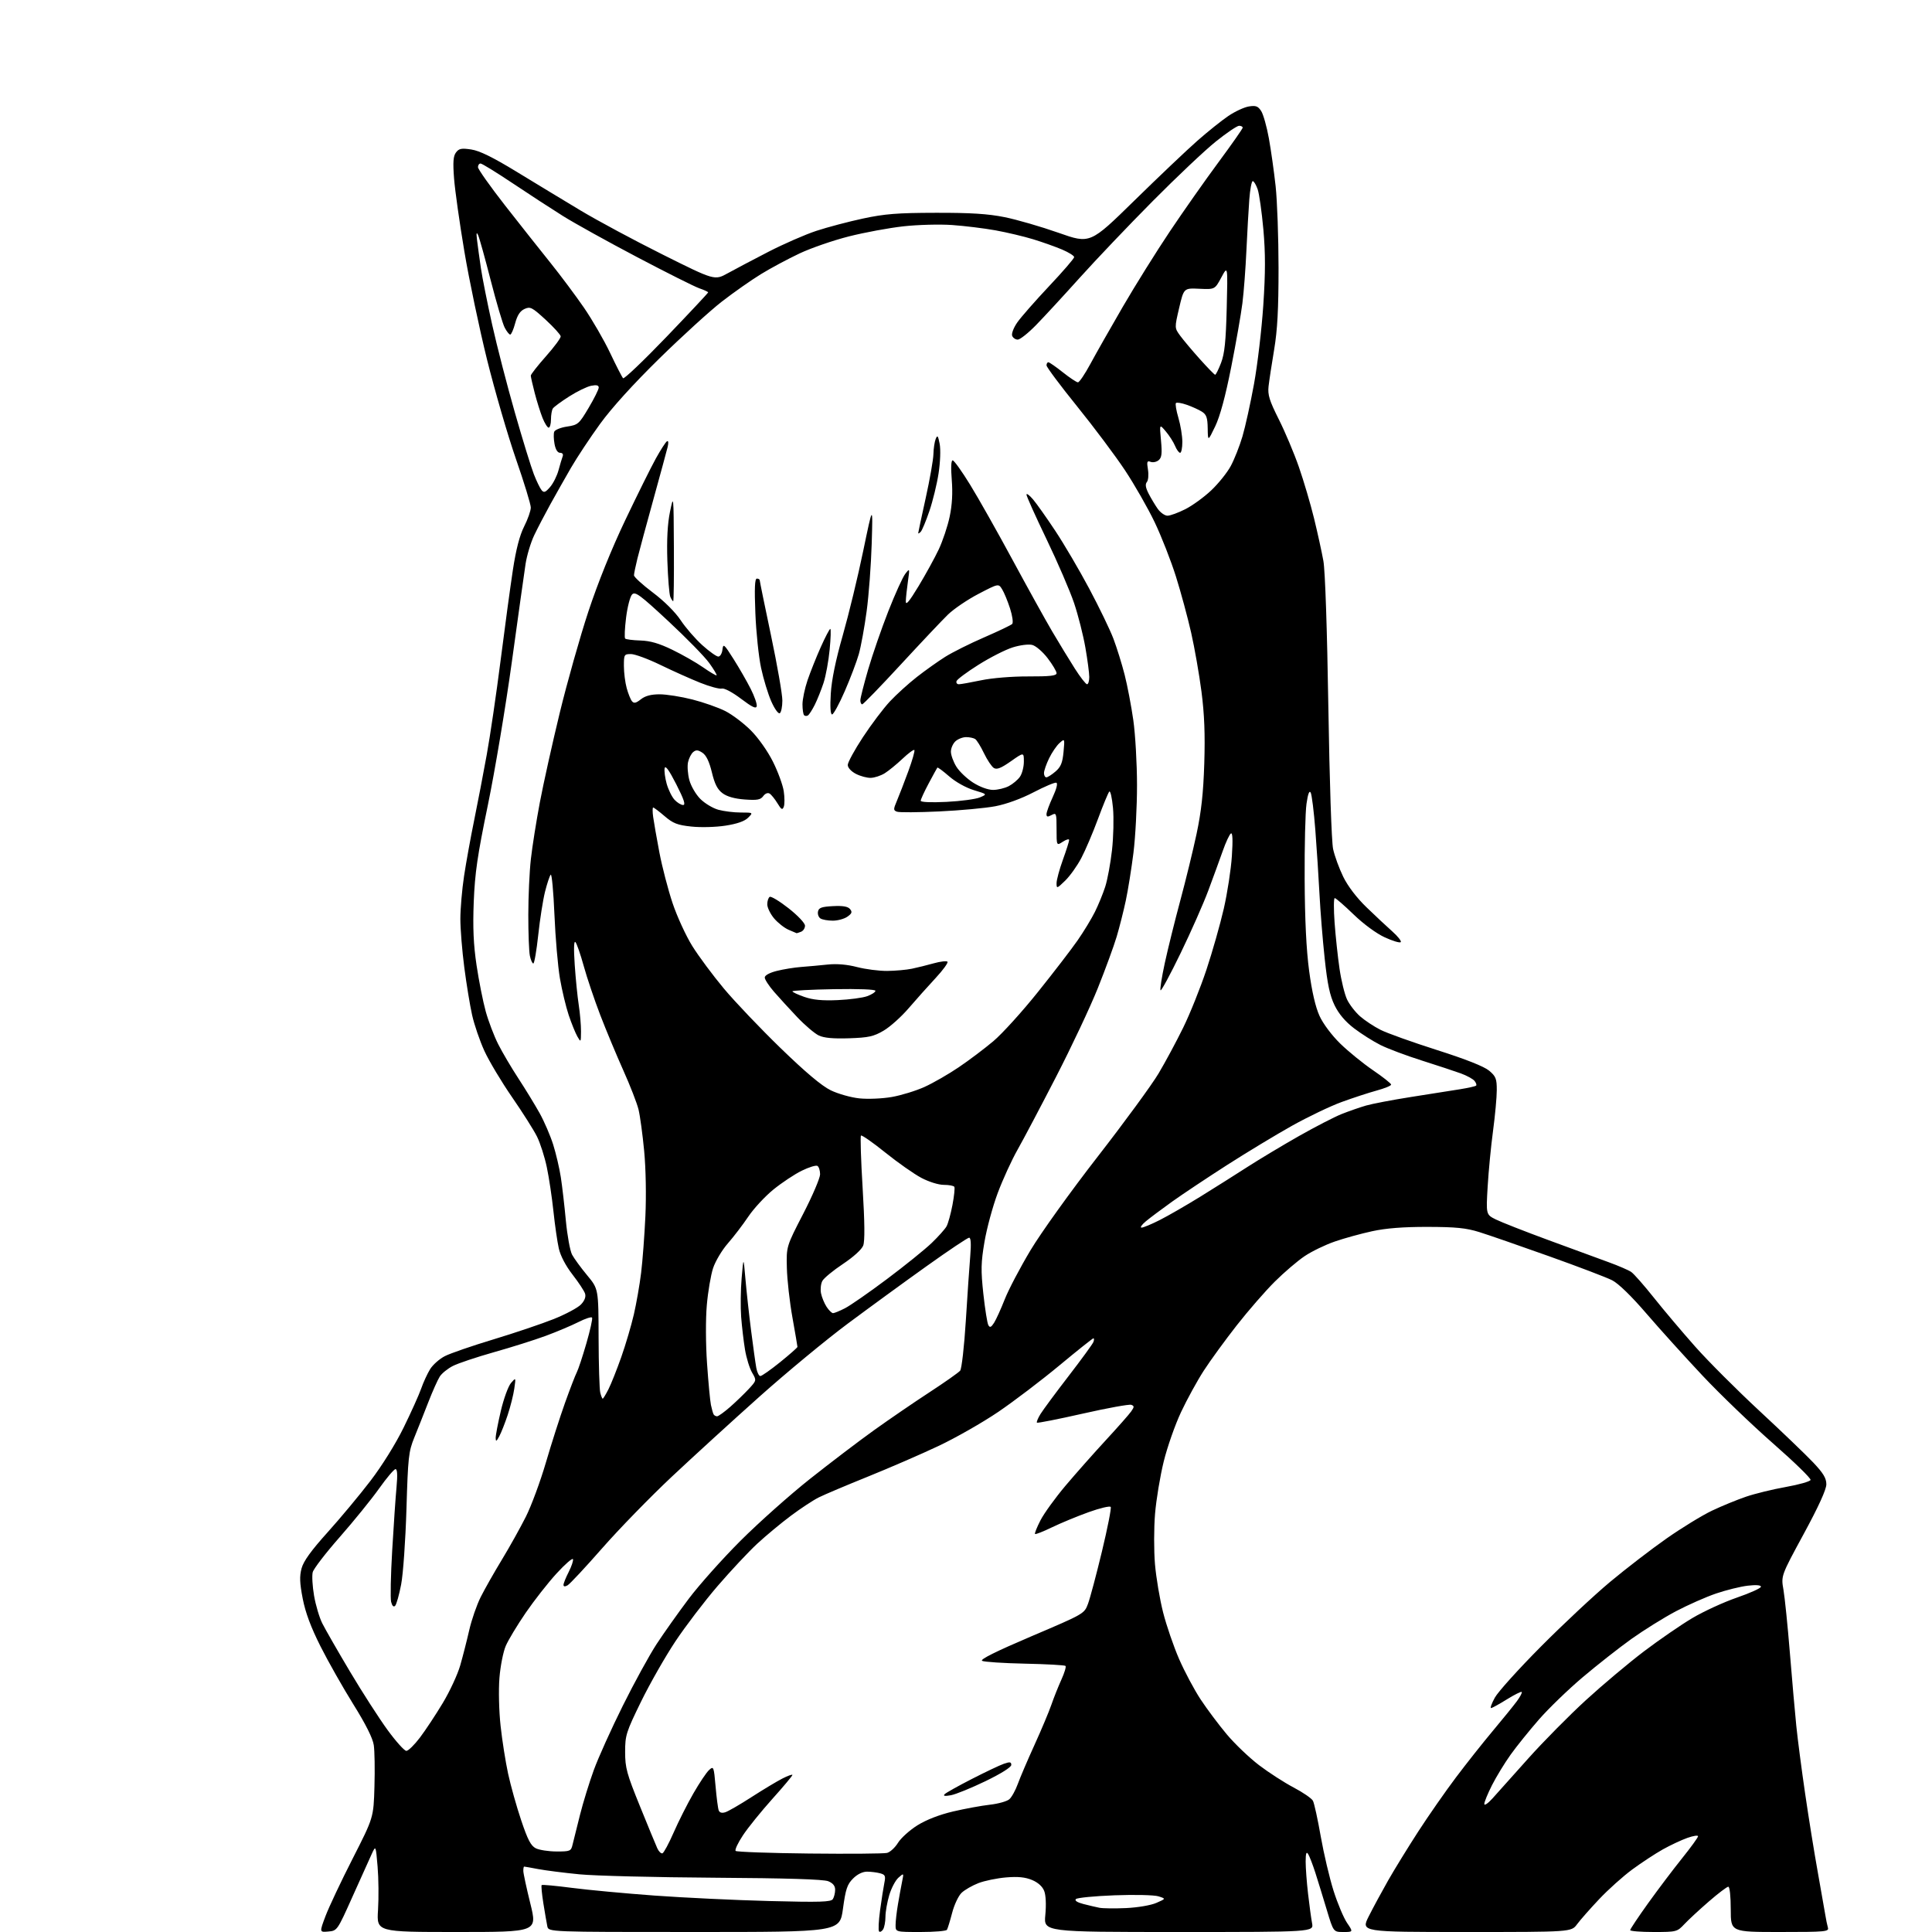 <?xml version="1.0" encoding="UTF-8" standalone="no"?>
<svg 
  version="1.1" 
  xmlns="http://www.w3.org/2000/svg" 
  xmlns:xlink="http://www.w3.org/1999/xlink" 
  xmlns:svg="http://www.w3.org/2000/svg"
  xmlns:rdf="http://www.w3.org/1999/02/22-rdf-syntax-ns#"
  xmlns:cc="http://creativecommons.org/ns#"
  xmlns:dc="http://purl.org/dc/elements/1.1/"
  viewBox="0 0 768 768"
  width="768"
  height="768"
>
<style>svg {background-color: white; }</style>"
<path stroke="none" fill="black" fill-rule="evenodd" d="M130.51,767.81C126.97,768.12 126.97,768.12 129.40,761.66C130.74,758.11 135.58,747.85 140.17,738.86C148.50,722.51 148.50,722.51 148.85,710.19C149.05,703.42 148.93,695.99 148.58,693.69C148.17,690.95 145.36,685.34 140.46,677.50C136.35,670.90 130.48,660.55 127.43,654.50C123.58,646.85 121.42,641.06 120.34,635.50C119.13,629.27 119.03,626.60 119.88,623.45C120.65,620.58 123.68,616.38 130.24,609.10C135.33,603.44 143.00,594.24 147.27,588.65C151.84,582.68 157.27,573.97 160.44,567.50C163.41,561.45 166.55,554.48 167.42,552.00C168.28,549.52 169.88,546.06 170.96,544.29C172.04,542.53 174.69,540.18 176.85,539.08C179.01,537.97 187.69,534.98 196.14,532.43C204.59,529.88 215.38,526.23 220.13,524.34C224.87,522.44 229.75,519.83 230.97,518.53C232.41,517.00 232.97,515.49 232.57,514.23C232.24,513.17 229.99,509.76 227.58,506.66C224.87,503.17 222.80,499.21 222.13,496.26C221.54,493.64 220.58,487.00 220.00,481.50C219.42,476.00 218.24,468.12 217.37,464.00C216.51,459.88 214.75,454.39 213.47,451.81C212.19,449.23 207.71,442.16 203.52,436.10C199.34,430.04 194.41,421.81 192.57,417.79C190.73,413.78 188.53,407.35 187.67,403.50C186.81,399.65 185.41,391.12 184.56,384.54C183.70,377.96 183.00,369.30 183.00,365.28C183.00,361.27 183.66,353.60 184.47,348.24C185.28,342.88 187.09,332.88 188.50,326.00C189.90,319.12 192.15,307.43 193.49,300.00C194.84,292.57 197.32,275.70 199.00,262.50C200.68,249.30 202.88,233.10 203.89,226.49C205.14,218.32 206.57,212.82 208.36,209.27C209.81,206.41 211.00,203.03 211.00,201.76C211.00,200.48 208.34,191.79 205.09,182.44C201.85,173.09 196.68,155.32 193.61,142.97C190.55,130.61 186.49,111.28 184.60,100.00C182.70,88.72 180.86,75.67 180.50,71.00C180.00,64.44 180.17,62.07 181.26,60.61C182.45,59.03 183.43,58.84 187.32,59.42C190.61,59.91 195.88,62.50 205.24,68.20C212.53,72.65 224.02,79.61 230.77,83.66C237.52,87.71 252.27,95.63 263.56,101.26C284.07,111.50 284.07,111.50 289.29,108.62C292.15,107.04 299.45,103.19 305.50,100.07C311.55,96.96 320.10,93.22 324.51,91.77C328.91,90.32 337.24,88.12 343.01,86.88C351.69,85.02 356.69,84.62 372.00,84.59C385.86,84.56 392.72,84.99 399.34,86.32C404.21,87.30 413.85,90.10 420.76,92.53C433.34,96.97 433.34,96.97 450.93,79.73C460.60,70.26 471.89,59.54 476.01,55.92C480.13,52.30 485.65,47.88 488.28,46.10C490.91,44.32 494.57,42.62 496.43,42.32C499.21,41.87 500.07,42.18 501.34,44.14C502.18,45.44 503.56,50.33 504.40,55.00C505.24,59.67 506.45,68.22 507.08,74.00C507.71,79.78 508.23,94.40 508.24,106.50C508.24,122.91 507.80,131.17 506.49,139.00C505.52,144.78 504.52,151.34 504.27,153.59C503.90,156.98 504.61,159.25 508.34,166.69C510.83,171.63 514.43,180.18 516.34,185.67C518.25,191.17 520.96,200.35 522.36,206.08C523.76,211.81 525.43,219.43 526.07,223.00C526.77,226.91 527.55,250.00 528.04,281.00C528.51,310.65 529.31,334.62 529.93,337.50C530.52,340.25 532.34,345.22 533.96,348.54C535.80,352.29 539.30,356.89 543.21,360.66C546.67,364.01 551.30,368.34 553.50,370.29C555.69,372.24 557.19,374.15 556.81,374.52C556.44,374.90 553.59,374.04 550.49,372.62C547.15,371.09 542.09,367.38 538.09,363.52C534.38,359.93 531.00,357.00 530.58,357.00C530.16,357.00 530.13,361.39 530.52,366.75C530.91,372.11 531.79,380.36 532.48,385.07C533.17,389.79 534.52,395.30 535.48,397.32C536.44,399.34 538.76,402.34 540.65,404.00C542.53,405.65 546.19,408.07 548.79,409.38C551.38,410.69 561.46,414.30 571.20,417.40C582.70,421.06 589.96,423.94 591.95,425.61C594.63,427.86 595.00,428.81 594.99,433.34C594.99,436.18 594.32,443.45 593.51,449.50C592.69,455.55 591.73,465.52 591.37,471.65C590.71,482.81 590.71,482.81 594.60,484.75C596.75,485.82 606.15,489.51 615.50,492.95C624.85,496.39 635.65,500.35 639.50,501.76C643.35,503.16 647.37,504.90 648.43,505.62C649.49,506.35 653.54,510.95 657.43,515.84C661.32,520.74 668.72,529.49 673.87,535.30C679.02,541.11 690.50,552.59 699.37,560.82C708.24,569.05 717.86,578.27 720.75,581.33C724.80,585.61 726.00,587.60 726.00,590.03C726.00,592.10 722.92,598.87 716.99,609.79C707.98,626.40 707.98,626.40 708.95,631.95C709.48,635.00 710.63,646.27 711.50,657.00C712.37,667.73 713.52,680.77 714.05,686.00C714.58,691.23 716.16,703.38 717.57,713.00C718.97,722.62 721.22,736.58 722.56,744.00C723.89,751.42 725.24,759.08 725.55,761.00C725.85,762.92 726.34,765.29 726.62,766.25C727.10,767.87 725.73,768.00 707.57,768.00C688.00,768.00 688.00,768.00 688.00,759.00C688.00,753.82 687.59,750.00 687.03,750.00C686.49,750.00 683.00,752.65 679.28,755.88C675.55,759.11 671.18,763.16 669.56,764.88C666.68,767.94 666.45,768.00 657.31,768.00C652.19,768.00 648.01,767.66 648.02,767.25C648.03,766.84 651.26,762.00 655.20,756.50C659.15,751.00 665.22,742.97 668.69,738.65C672.16,734.33 675.00,730.42 675.00,729.94C675.00,729.47 673.09,729.76 670.76,730.59C668.43,731.41 664.04,733.47 661.01,735.16C657.98,736.86 652.51,740.45 648.86,743.14C645.20,745.83 639.27,751.15 635.68,754.96C632.09,758.76 628.13,763.26 626.89,764.94C624.62,768.00 624.62,768.00 582.80,768.00C540.97,768.00 540.97,768.00 544.11,761.75C545.84,758.31 549.31,751.90 551.81,747.50C554.32,743.10 559.70,734.36 563.77,728.07C567.83,721.79 574.58,712.11 578.75,706.57C582.92,701.03 589.54,692.67 593.46,688.00C597.38,683.33 601.66,678.04 602.98,676.26C604.29,674.48 605.16,672.82 604.91,672.58C604.66,672.33 602.00,673.67 598.98,675.54C595.97,677.42 593.15,678.96 592.72,678.98C592.29,678.99 592.97,677.13 594.22,674.84C595.47,672.55 603.70,663.43 612.50,654.57C621.30,645.71 633.67,634.15 640.00,628.86C646.33,623.58 656.45,615.79 662.50,611.56C668.55,607.32 676.68,602.35 680.57,600.50C684.47,598.65 690.54,596.16 694.07,594.96C697.61,593.75 704.74,592.01 709.93,591.09C715.12,590.16 719.53,588.91 719.73,588.30C719.94,587.69 713.22,581.15 704.80,573.77C696.39,566.39 683.81,554.31 676.87,546.93C669.92,539.54 659.87,528.43 654.54,522.23C648.53,515.23 643.35,510.20 640.86,508.93C638.66,507.81 627.33,503.49 615.68,499.34C604.03,495.18 591.58,490.87 588.00,489.76C582.80,488.14 578.70,487.73 567.50,487.71C557.89,487.69 550.99,488.23 545.50,489.42C541.10,490.37 534.40,492.21 530.62,493.52C526.83,494.82 521.43,497.44 518.62,499.33C515.80,501.22 510.47,505.77 506.76,509.46C503.05,513.14 496.25,520.95 491.64,526.83C487.04,532.70 481.14,540.80 478.53,544.84C475.92,548.87 471.85,556.30 469.48,561.34C467.11,566.38 464.01,575.23 462.59,581.00C461.17,586.77 459.62,596.11 459.15,601.75C458.68,607.39 458.67,616.40 459.12,621.77C459.58,627.14 461.04,635.80 462.37,641.02C463.70,646.23 466.56,654.56 468.72,659.51C470.88,664.47 474.73,671.69 477.27,675.55C479.82,679.41 484.51,685.68 487.70,689.47C490.89,693.26 496.65,698.76 500.50,701.69C504.35,704.62 510.53,708.61 514.24,710.56C517.95,712.51 521.40,714.88 521.91,715.83C522.42,716.78 523.82,723.17 525.02,730.03C526.23,736.89 528.52,746.60 530.11,751.62C531.70,756.63 534.12,762.37 535.47,764.37C537.94,768.00 537.94,768.00 534.00,768.00C530.06,768.00 530.06,768.00 527.43,759.25C525.99,754.44 523.94,747.80 522.89,744.50C521.83,741.20 520.53,737.83 520.00,737.00C519.30,735.91 519.03,736.73 519.02,740.00C519.02,742.48 519.44,748.22 519.97,752.77C520.49,757.32 521.21,762.61 521.57,764.52C522.22,768.00 522.22,768.00 468.55,768.00C414.88,768.00 414.88,768.00 415.53,761.25C415.92,757.17 415.75,753.39 415.09,751.70C414.41,749.92 412.65,748.33 410.26,747.33C407.55,746.20 404.68,745.91 399.96,746.30C396.36,746.60 391.41,747.62 388.96,748.56C386.51,749.51 383.49,751.24 382.26,752.41C381.02,753.58 379.32,757.17 378.49,760.40C377.65,763.62 376.72,766.65 376.42,767.13C376.12,767.61 371.41,768.00 365.94,768.00C356.00,768.00 356.00,768.00 356.01,765.25C356.01,763.74 356.43,760.02 356.95,757.00C357.46,753.98 358.20,749.92 358.59,748.00C359.31,744.50 359.31,744.50 357.14,746.41C355.95,747.47 354.31,750.59 353.49,753.35C352.67,756.11 351.99,759.97 351.98,761.93C351.98,763.89 351.55,766.16 351.04,766.97C350.53,767.78 349.81,768.14 349.45,767.78C349.08,767.42 349.27,763.61 349.85,759.31C350.44,755.01 351.21,750.10 351.56,748.39C352.10,745.71 351.87,745.20 349.85,744.66C348.56,744.31 346.23,744.02 344.67,744.01C342.91,744.01 340.81,745.03 339.10,746.75C336.77,749.08 336.16,750.92 335.09,758.75C333.82,768.00 333.82,768.00 275.93,768.00C218.04,768.00 218.04,768.00 217.57,765.75C217.31,764.51 216.61,760.41 216.00,756.63C215.40,752.86 215.09,749.58 215.32,749.35C215.54,749.12 220.93,749.62 227.29,750.45C233.64,751.28 248.44,752.66 260.17,753.52C271.90,754.37 292.45,755.35 305.84,755.69C326.17,756.21 330.33,756.08 331.08,754.91C331.57,754.13 331.98,752.48 331.98,751.23C332.00,749.68 331.12,748.59 329.25,747.82C327.39,747.05 312.81,746.60 284.00,746.42C260.62,746.27 236.47,745.67 230.33,745.07C224.18,744.47 216.81,743.53 213.94,742.99C211.07,742.44 208.56,742.00 208.36,742.00C208.16,742.00 208.01,742.79 208.03,743.75C208.04,744.71 209.30,750.56 210.83,756.75C213.60,768.00 213.60,768.00 181.66,768.00C149.71,768.00 149.71,768.00 150.27,759.25C150.57,754.44 150.50,746.67 150.10,742.00C149.38,733.50 149.38,733.50 147.76,737.00C146.87,738.92 143.42,746.58 140.10,754.00C134.09,767.42 134.03,767.50 130.51,767.81zM447.65,758.49C452.26,758.27 457.47,757.39 459.65,756.44C463.50,754.76 463.50,754.76 460.50,753.82C458.83,753.29 451.09,753.11 443.07,753.41C435.14,753.71 428.22,754.38 427.69,754.91C427.10,755.50 428.18,756.23 430.62,756.86C432.76,757.41 435.62,758.09 437.00,758.36C438.38,758.64 443.17,758.69 447.65,758.49zM263.33,736.72C263.87,736.54 265.88,732.82 267.79,728.45C269.70,724.08 273.23,717.08 275.63,712.91C278.03,708.73 280.83,704.55 281.86,703.62C283.67,701.98 283.76,702.20 284.45,710.09C284.84,714.58 285.40,718.88 285.70,719.66C286.05,720.57 286.97,720.83 288.34,720.39C289.50,720.02 294.18,717.32 298.74,714.37C303.30,711.43 308.82,708.11 311.02,706.99C313.21,705.87 315.00,705.24 315.00,705.58C315.00,705.93 311.40,710.22 307.00,715.12C302.60,720.03 297.35,726.51 295.35,729.54C293.34,732.56 292.03,735.36 292.43,735.77C292.83,736.17 306.04,736.64 321.78,736.81C337.52,736.98 351.40,736.87 352.62,736.56C353.84,736.25 355.80,734.45 356.97,732.54C358.15,730.64 361.62,727.51 364.69,725.59C368.24,723.38 373.42,721.37 378.89,720.08C383.62,718.98 390.20,717.77 393.50,717.40C396.80,717.03 400.27,716.06 401.21,715.24C402.16,714.43 403.68,711.67 404.60,709.13C405.52,706.58 408.51,699.59 411.25,693.58C413.98,687.58 417.01,680.38 417.97,677.58C418.93,674.79 420.72,670.32 421.93,667.65C423.14,664.99 423.88,662.55 423.56,662.23C423.24,661.91 415.97,661.51 407.41,661.33C398.84,661.15 391.19,660.64 390.40,660.21C389.45,659.67 395.90,656.46 410.00,650.45C431.01,641.51 431.03,641.50 432.51,637.50C433.33,635.30 435.82,625.95 438.04,616.72C440.26,607.49 441.83,599.53 441.53,599.04C441.22,598.55 437.27,599.48 432.74,601.11C428.21,602.74 421.66,605.45 418.18,607.13C414.70,608.82 411.67,610.01 411.44,609.78C411.21,609.55 412.19,607.10 413.61,604.34C415.03,601.58 419.50,595.40 423.54,590.61C427.58,585.83 434.78,577.69 439.54,572.54C444.30,567.38 448.86,562.22 449.66,561.07C450.92,559.27 450.93,558.91 449.70,558.44C448.91,558.14 440.25,559.71 430.45,561.93C420.65,564.15 412.43,565.77 412.20,565.53C411.96,565.29 412.60,563.73 413.63,562.07C414.66,560.41 419.68,553.62 424.80,546.98C429.91,540.35 434.34,534.27 434.65,533.46C434.96,532.66 434.96,532.00 434.65,532.00C434.35,532.00 428.28,536.84 421.16,542.75C414.05,548.66 403.12,556.97 396.87,561.22C390.62,565.46 379.88,571.59 373.00,574.83C366.12,578.08 353.52,583.54 345.00,586.98C336.48,590.42 327.70,594.13 325.50,595.23C323.30,596.32 318.31,599.60 314.42,602.51C310.52,605.42 304.50,610.42 301.03,613.63C297.57,616.84 290.47,624.42 285.25,630.48C280.04,636.54 272.48,646.45 268.46,652.50C264.44,658.55 258.30,669.32 254.82,676.43C248.88,688.60 248.50,689.79 248.50,696.43C248.50,702.74 249.13,705.05 254.37,717.96C257.59,725.91 260.71,733.46 261.29,734.73C261.87,736.01 262.79,736.90 263.33,736.72zM221.23,735.99C226.66,736.00 227.00,735.86 227.61,733.25C227.97,731.74 229.29,726.45 230.54,721.50C231.78,716.55 234.27,708.50 236.05,703.61C237.83,698.71 243.01,687.24 247.55,678.11C252.09,668.97 258.14,657.94 260.98,653.59C263.83,649.24 269.57,641.14 273.74,635.59C277.91,630.04 287.21,619.62 294.41,612.43C301.61,605.25 314.02,594.19 322.00,587.87C329.98,581.55 341.42,572.84 347.44,568.53C353.46,564.22 363.37,557.43 369.48,553.45C375.58,549.47 381.07,545.60 381.68,544.86C382.28,544.11 383.30,535.17 383.93,525.00C384.56,514.83 385.35,503.24 385.69,499.25C386.09,494.47 385.94,492.00 385.24,492.00C384.67,492.00 377.04,497.11 368.30,503.35C359.55,509.59 345.44,519.88 336.95,526.20C328.45,532.53 312.73,545.53 302.00,555.10C291.28,564.67 275.53,579.05 267.00,587.06C258.48,595.07 246.04,607.84 239.37,615.45C232.70,623.06 226.51,629.69 225.62,630.19C224.56,630.78 224.00,630.72 224.00,630.01C224.00,629.41 224.93,627.10 226.06,624.89C227.19,622.67 227.96,620.38 227.77,619.80C227.57,619.22 224.64,621.77 221.25,625.47C217.86,629.17 212.34,636.21 208.98,641.11C205.63,646.00 202.06,651.92 201.05,654.26C200.04,656.59 198.90,662.35 198.53,667.05C198.15,671.83 198.35,680.19 198.99,686.05C199.61,691.80 200.96,700.36 201.98,705.07C203.00,709.79 205.33,718.11 207.17,723.57C209.78,731.36 211.04,733.75 213.00,734.73C214.38,735.41 218.08,735.98 221.23,735.99zM593.28,714.91C595.05,712.93 601.45,705.78 607.50,699.02C613.55,692.26 623.90,681.79 630.50,675.76C637.10,669.72 647.45,661.03 653.50,656.44C659.55,651.86 668.19,645.91 672.70,643.23C677.21,640.55 685.20,636.88 690.45,635.07C695.70,633.26 700.00,631.32 700.00,630.75C700.00,630.10 698.07,629.95 694.73,630.34C691.83,630.68 686.18,632.08 682.18,633.44C678.18,634.80 670.99,637.98 666.20,640.50C661.42,643.03 653.47,647.98 648.54,651.49C643.62,655.01 634.90,661.86 629.18,666.70C623.45,671.54 615.63,679.10 611.78,683.50C607.94,687.90 602.86,694.20 600.50,697.50C598.14,700.80 594.81,706.26 593.10,709.62C591.40,712.99 590.01,716.37 590.03,717.12C590.04,717.88 591.50,716.88 593.28,714.91zM378.00,713.63C375.60,714.07 374.81,713.94 375.50,713.23C376.05,712.66 380.90,709.94 386.28,707.19C391.66,704.43 397.39,701.71 399.03,701.14C401.46,700.29 402.00,700.38 402.00,701.59C402.00,702.49 397.94,705.04 391.75,708.04C386.11,710.76 379.93,713.28 378.00,713.63zM161.53,696.00C162.31,696.00 164.75,693.60 166.97,690.66C169.19,687.72 173.27,681.54 176.04,676.93C178.81,672.32 181.92,665.61 182.95,662.02C183.98,658.44 185.59,652.12 186.53,648.00C187.47,643.88 189.53,637.94 191.10,634.82C192.67,631.69 196.46,625.01 199.52,619.97C202.58,614.93 206.86,607.25 209.04,602.92C211.22,598.58 214.79,588.92 216.98,581.45C219.16,573.99 222.59,563.29 224.59,557.69C226.60,552.09 228.71,546.60 229.29,545.50C229.87,544.40 231.58,539.23 233.09,534.02C234.60,528.81 235.62,524.20 235.36,523.78C235.11,523.36 232.64,524.16 229.89,525.56C227.13,526.95 221.28,529.42 216.89,531.04C212.50,532.66 203.25,535.58 196.35,537.52C189.46,539.47 182.12,541.92 180.06,542.97C177.99,544.02 175.64,545.92 174.82,547.19C174.00,548.46 171.93,553.10 170.22,557.50C168.51,561.90 166.02,568.20 164.67,571.50C162.43,577.02 162.18,579.31 161.57,599.91C161.20,612.25 160.26,625.70 159.46,629.85C158.67,633.99 157.59,637.81 157.07,638.33C156.46,638.94 155.88,638.37 155.48,636.77C155.13,635.38 155.32,626.13 155.91,616.22C156.49,606.31 157.26,595.01 157.63,591.10C158.07,586.35 157.94,584.00 157.23,584.00C156.64,584.00 153.69,587.49 150.67,591.75C147.64,596.01 140.62,604.67 135.06,611.00C129.49,617.33 124.66,623.61 124.31,624.98C123.96,626.34 124.20,630.52 124.84,634.28C125.48,638.03 126.95,642.99 128.11,645.30C129.26,647.61 134.22,656.25 139.13,664.50C144.04,672.75 150.78,683.21 154.10,687.75C157.42,692.29 160.76,696.00 161.53,696.00zM198.45,570.98C197.33,573.05 197.07,573.16 197.04,571.62C197.02,570.59 197.94,565.76 199.08,560.88C200.23,556.01 202.05,551.00 203.13,549.76C205.09,547.50 205.09,547.50 204.44,552.00C204.09,554.48 202.90,559.19 201.81,562.48C200.72,565.77 199.21,569.59 198.45,570.98zM285.06,563.00C285.57,563.00 287.91,561.32 290.25,559.27C292.59,557.21 295.91,554.00 297.64,552.14C300.78,548.74 300.78,548.74 298.96,545.62C297.96,543.90 296.70,539.80 296.15,536.50C295.60,533.20 294.92,527.35 294.62,523.50C294.33,519.65 294.41,512.67 294.82,508.00C295.55,499.50 295.55,499.50 296.33,508.50C296.76,513.45 297.77,522.67 298.58,529.00C299.39,535.33 300.31,541.96 300.64,543.75C300.96,545.54 301.69,547.00 302.25,547.00C302.82,547.00 306.37,544.51 310.14,541.46C313.91,538.41 317.00,535.69 317.00,535.41C317.00,535.13 316.10,529.86 315.00,523.70C313.89,517.54 312.90,508.68 312.79,504.00C312.58,495.50 312.58,495.50 319.29,482.50C322.98,475.35 325.99,468.29 326.00,466.81C326.00,465.33 325.53,463.83 324.95,463.47C324.37,463.11 321.56,463.97 318.70,465.38C315.84,466.78 310.78,470.15 307.45,472.85C304.13,475.55 299.63,480.40 297.46,483.63C295.29,486.86 291.63,491.65 289.32,494.28C287.02,496.91 284.39,501.32 283.47,504.08C282.56,506.84 281.43,513.47 280.97,518.80C280.48,524.35 280.52,534.27 281.06,542.00C281.57,549.42 282.27,556.85 282.61,558.50C282.96,560.15 283.43,561.84 283.68,562.25C283.92,562.66 284.54,563.00 285.06,563.00zM239.59,556.00C239.79,556.00 240.82,554.31 241.87,552.25C242.92,550.19 245.20,544.45 246.95,539.50C248.70,534.55 250.95,526.90 251.97,522.50C252.98,518.10 254.28,510.68 254.85,506.00C255.43,501.32 256.19,491.20 256.55,483.50C256.93,475.31 256.73,464.55 256.07,457.57C255.45,451.01 254.44,443.58 253.83,441.07C253.22,438.56 250.50,431.55 247.78,425.50C245.07,419.45 240.94,409.55 238.61,403.50C236.29,397.45 233.33,388.68 232.04,384.00C230.75,379.32 229.26,375.05 228.74,374.50C228.13,373.86 228.03,377.14 228.46,383.50C228.83,389.00 229.55,396.20 230.06,399.50C230.57,402.80 230.97,407.52 230.96,410.00C230.93,414.40 230.90,414.45 229.50,412.00C228.72,410.62 227.17,406.80 226.06,403.50C224.96,400.20 223.39,393.64 222.58,388.93C221.77,384.21 220.79,372.83 220.40,363.63C220.01,354.43 219.35,347.26 218.92,347.70C218.50,348.14 217.48,351.20 216.65,354.50C215.83,357.80 214.61,365.56 213.95,371.75C213.28,377.94 212.41,383.00 212.00,383.00C211.59,383.00 210.97,381.59 210.62,379.88C210.28,378.16 210.00,370.84 210.01,363.62C210.01,356.41 210.47,346.45 211.03,341.50C211.58,336.55 213.19,326.43 214.59,319.00C215.99,311.57 219.55,295.57 222.49,283.44C225.44,271.30 230.56,253.17 233.87,243.14C237.68,231.63 243.10,218.19 248.58,206.70C253.35,196.69 258.81,185.69 260.71,182.26C262.61,178.83 264.59,175.75 265.12,175.43C265.70,175.07 265.81,175.94 265.40,177.67C265.02,179.22 262.48,188.60 259.74,198.50C257.00,208.40 254.14,218.97 253.39,222.00C252.64,225.03 252.02,228.04 252.02,228.69C252.01,229.35 255.38,232.43 259.51,235.54C264.06,238.96 268.43,243.32 270.60,246.58C272.57,249.55 276.44,254.00 279.20,256.49C281.96,258.97 284.81,261.00 285.54,261.00C286.27,261.00 287.01,259.76 287.18,258.25C287.48,255.71 287.81,255.99 291.61,262.00C293.87,265.57 296.93,270.90 298.41,273.83C299.90,276.76 300.98,279.86 300.81,280.71C300.58,281.87 299.03,281.14 294.57,277.77C291.18,275.20 287.92,273.47 286.95,273.72C286.02,273.97 282.16,272.93 278.38,271.42C274.60,269.91 267.48,266.72 262.57,264.34C257.66,261.95 252.37,260.00 250.82,260.00C248.12,260.00 248.00,260.20 248.01,264.75C248.01,267.36 248.51,271.30 249.11,273.50C249.71,275.70 250.66,278.06 251.21,278.74C252.00,279.69 252.79,279.53 254.75,277.99C256.49,276.61 258.80,276.00 262.22,276.00C264.94,276.00 270.80,276.93 275.24,278.06C279.67,279.19 285.56,281.26 288.32,282.66C291.08,284.06 295.65,287.52 298.48,290.35C301.44,293.32 305.16,298.58 307.25,302.77C309.25,306.76 311.18,312.05 311.55,314.50C311.92,316.96 311.93,319.74 311.57,320.68C311.02,322.10 310.60,321.88 309.04,319.30C308.01,317.61 306.61,315.88 305.93,315.46C305.20,315.01 304.16,315.42 303.40,316.47C302.33,317.93 301.02,318.17 296.04,317.81C292.06,317.52 289.03,316.67 287.24,315.34C285.21,313.84 284.10,311.68 282.98,307.01C281.94,302.72 280.74,300.24 279.23,299.23C277.48,298.08 276.69,298.02 275.56,298.95C274.77,299.60 273.85,301.42 273.50,302.99C273.16,304.55 273.40,307.76 274.03,310.11C274.66,312.46 276.62,315.82 278.39,317.59C280.15,319.35 283.37,321.29 285.55,321.89C287.72,322.49 291.74,322.99 294.47,322.99C299.44,323.00 299.44,323.00 297.37,325.07C296.00,326.45 292.99,327.50 288.38,328.21C284.50,328.81 278.56,328.97 274.83,328.57C269.27,327.98 267.55,327.31 264.19,324.43C261.99,322.54 259.94,321.00 259.65,321.00C259.36,321.00 259.36,322.69 259.64,324.75C259.92,326.81 261.04,333.17 262.12,338.88C263.21,344.58 265.56,353.63 267.35,358.98C269.14,364.32 272.68,372.03 275.22,376.10C277.76,380.17 283.41,387.77 287.78,393.00C292.15,398.23 302.29,408.87 310.32,416.66C320.19,426.23 326.63,431.65 330.21,433.40C333.12,434.82 338.25,436.27 341.61,436.62C345.00,436.97 350.72,436.73 354.50,436.07C358.23,435.42 364.08,433.62 367.49,432.08C370.91,430.53 377.04,427.01 381.10,424.26C385.17,421.51 391.37,416.84 394.88,413.88C398.39,410.92 406.38,402.11 412.63,394.29C418.89,386.48 425.98,377.25 428.38,373.79C430.79,370.33 433.87,365.25 435.24,362.50C436.61,359.75 438.45,355.25 439.34,352.50C440.23,349.75 441.44,343.23 442.03,338.00C442.62,332.77 442.80,325.20 442.43,321.17C442.05,317.15 441.40,314.22 440.96,314.67C440.53,315.13 438.51,320.00 436.48,325.50C434.45,331.00 431.45,338.03 429.82,341.12C428.19,344.22 425.31,348.24 423.43,350.07C420.13,353.27 420.00,353.31 420.00,351.07C420.00,349.79 421.13,345.62 422.50,341.81C423.88,338.00 425.00,334.45 425.00,333.92C425.00,333.39 423.88,333.69 422.50,334.59C420.00,336.23 420.00,336.23 420.00,329.58C420.00,323.24 419.91,322.98 418.00,324.00C416.43,324.84 416.00,324.76 416.00,323.63C416.00,322.84 417.12,319.79 418.48,316.85C419.99,313.60 420.55,311.36 419.90,311.14C419.32,310.94 415.25,312.66 410.86,314.95C405.99,317.49 400.06,319.65 395.68,320.49C391.73,321.24 381.67,322.17 373.33,322.56C364.98,322.95 357.43,323.00 356.55,322.66C355.09,322.10 355.09,321.73 356.56,318.27C357.44,316.20 359.47,310.93 361.07,306.58C362.67,302.22 363.76,298.42 363.47,298.14C363.19,297.86 361.06,299.43 358.73,301.64C356.40,303.84 353.23,306.43 351.68,307.39C350.13,308.35 347.65,309.17 346.16,309.21C344.68,309.26 342.01,308.54 340.23,307.62C338.34,306.64 337.00,305.17 337.00,304.08C337.00,303.06 339.71,298.08 343.03,293.03C346.35,287.98 351.17,281.59 353.75,278.83C356.33,276.08 361.15,271.70 364.47,269.11C367.79,266.51 372.86,262.91 375.75,261.09C378.63,259.28 385.61,255.79 391.25,253.35C396.89,250.90 401.89,248.51 402.36,248.04C402.84,247.56 402.46,244.82 401.50,241.84C400.55,238.90 399.13,235.47 398.34,234.22C396.92,231.94 396.92,231.94 389.00,236.06C384.65,238.32 379.15,242.05 376.79,244.34C374.43,246.64 365.98,255.59 358.00,264.24C350.02,272.89 343.16,279.97 342.75,279.98C342.34,279.99 342.00,279.28 342.00,278.40C342.00,277.52 343.40,272.01 345.10,266.15C346.81,260.29 350.41,249.88 353.11,243.00C355.81,236.12 358.84,229.44 359.84,228.14C361.66,225.80 361.66,225.82 360.91,231.14C360.49,234.09 360.11,237.62 360.07,239.00C360.02,240.83 361.39,239.21 365.15,233.00C367.97,228.32 371.58,221.76 373.16,218.41C374.74,215.06 376.70,209.21 377.50,205.41C378.49,200.75 378.76,195.98 378.34,190.75C377.95,185.88 378.08,183.00 378.70,183.00C379.25,183.00 382.39,187.39 385.68,192.75C388.98,198.11 396.53,211.50 402.47,222.50C408.41,233.50 415.51,246.32 418.26,251.00C421.02,255.68 425.06,262.31 427.25,265.75C429.44,269.19 431.63,272.00 432.12,272.00C432.60,272.00 433.00,270.71 433.00,269.13C433.00,267.55 432.30,262.27 431.45,257.39C430.60,252.50 428.59,244.58 426.98,239.78C425.37,234.99 420.44,223.55 416.03,214.38C411.61,205.20 408.02,197.20 408.04,196.60C408.06,195.99 409.22,196.85 410.63,198.50C412.04,200.15 416.02,205.78 419.48,211.00C422.95,216.22 429.03,226.57 432.99,234.00C436.95,241.43 441.29,250.40 442.62,253.94C443.96,257.49 445.96,263.91 447.06,268.22C448.16,272.53 449.71,280.66 450.51,286.28C451.31,291.90 451.97,303.49 451.98,312.04C451.99,320.58 451.35,332.73 450.56,339.04C449.77,345.34 448.40,353.88 447.52,358.00C446.65,362.12 445.01,368.58 443.89,372.35C442.77,376.11 439.39,385.34 436.38,392.85C433.37,400.36 425.92,416.18 419.83,428.00C413.74,439.82 406.84,452.88 404.51,457.00C402.17,461.12 398.62,468.88 396.62,474.22C394.62,479.57 392.25,488.31 391.35,493.64C389.94,501.95 389.88,504.91 390.90,514.35C391.56,520.40 392.45,525.98 392.88,526.76C393.50,527.86 393.98,527.66 395.16,525.83C395.98,524.55 397.88,520.35 399.40,516.50C400.91,512.65 405.52,503.88 409.64,497.00C413.83,490.01 425.63,473.57 436.39,459.73C446.98,446.10 457.85,431.25 460.54,426.73C463.24,422.20 467.64,414.00 470.34,408.50C473.04,403.00 477.19,392.65 479.57,385.50C481.95,378.35 485.05,367.41 486.48,361.19C487.90,354.97 489.35,345.56 489.69,340.28C490.11,333.88 489.98,330.89 489.31,331.31C488.75,331.66 487.29,334.76 486.08,338.22C484.86,341.67 482.27,348.77 480.32,354.00C478.37,359.23 473.43,370.41 469.33,378.86C465.24,387.31 461.64,393.97 461.34,393.67C461.04,393.37 461.80,388.49 463.03,382.81C464.26,377.14 467.03,365.98 469.18,358.00C471.33,350.02 474.24,338.10 475.65,331.50C477.54,322.61 478.34,315.34 478.72,303.46C479.08,291.88 478.77,283.96 477.61,274.96C476.72,268.11 474.87,257.55 473.50,251.50C472.13,245.45 469.41,235.40 467.45,229.17C465.49,222.94 461.69,213.23 459.00,207.60C456.31,201.97 450.99,192.67 447.19,186.93C443.38,181.19 434.81,169.75 428.14,161.50C421.48,153.25 416.02,145.94 416.01,145.25C416.00,144.56 416.34,144.00 416.75,144.01C417.16,144.02 419.75,145.81 422.50,148.00C425.25,150.19 427.95,151.98 428.50,151.98C429.05,151.98 431.25,148.73 433.40,144.74C435.54,140.76 441.35,130.53 446.30,122.00C451.26,113.47 459.69,99.97 465.03,92.00C470.37,84.03 479.07,71.65 484.36,64.50C489.65,57.35 493.98,51.16 493.99,50.75C493.99,50.34 493.35,50.00 492.56,50.00C491.77,50.00 487.61,52.81 483.32,56.25C479.02,59.69 467.71,70.38 458.17,80.00C448.62,89.62 435.57,103.34 429.16,110.47C422.75,117.60 414.96,126.04 411.85,129.22C408.75,132.40 405.47,135.00 404.57,135.00C403.67,135.00 402.67,134.31 402.35,133.47C402.03,132.63 402.93,130.26 404.36,128.21C405.78,126.15 411.46,119.68 416.97,113.82C422.49,107.97 427.00,102.74 427.00,102.21C427.00,101.68 424.86,100.34 422.25,99.22C419.64,98.11 414.46,96.27 410.75,95.13C407.03,93.99 400.28,92.39 395.75,91.57C391.21,90.75 383.45,89.80 378.50,89.45C373.51,89.10 364.86,89.33 359.09,89.97C353.36,90.61 343.62,92.41 337.43,93.98C331.25,95.54 322.44,98.58 317.85,100.74C313.26,102.91 306.35,106.60 302.50,108.97C298.65,111.33 291.68,116.22 287.00,119.84C282.32,123.47 271.14,133.65 262.14,142.47C251.78,152.63 243.14,162.16 238.54,168.50C234.55,174.00 229.34,181.88 226.95,186.00C224.57,190.12 220.88,196.65 218.75,200.50C216.62,204.35 213.75,209.86 212.37,212.74C210.99,215.62 209.43,220.80 208.91,224.24C208.39,227.68 205.94,245.12 203.48,263.00C201.02,280.88 196.72,306.52 193.94,320.00C189.78,340.11 188.78,347.01 188.32,358.50C187.92,368.84 188.21,375.43 189.44,383.72C190.36,389.89 192.00,398.14 193.08,402.05C194.16,405.96 196.39,411.80 198.02,415.04C199.65,418.27 203.28,424.43 206.08,428.71C208.88,432.99 212.67,439.20 214.51,442.50C216.35,445.80 218.77,451.43 219.90,455.00C221.02,458.57 222.39,464.43 222.94,468.00C223.49,471.57 224.39,479.34 224.94,485.25C225.50,491.16 226.61,497.24 227.41,498.75C228.22,500.26 230.91,503.94 233.39,506.93C237.90,512.36 237.90,512.36 237.95,531.77C237.98,542.45 238.28,552.27 238.61,553.59C238.94,554.92 239.38,556.00 239.59,556.00zM331.15,522.00C331.66,522.00 333.79,521.13 335.87,520.06C337.96,519.00 345.48,513.77 352.58,508.45C359.69,503.12 367.67,496.68 370.33,494.13C372.98,491.58 375.65,488.60 376.26,487.50C376.88,486.40 377.93,482.59 378.61,479.03C379.29,475.46 379.63,472.20 379.36,471.78C379.10,471.35 377.22,471.00 375.19,471.00C373.08,471.00 369.25,469.81 366.23,468.21C363.34,466.68 356.89,462.15 351.90,458.14C346.91,454.12 342.57,451.10 342.25,451.41C341.94,451.73 342.23,461.10 342.91,472.24C343.74,485.95 343.82,493.35 343.14,495.13C342.55,496.68 339.27,499.66 335.06,502.46C331.17,505.05 327.49,508.08 326.89,509.21C326.29,510.33 326.06,512.54 326.37,514.12C326.69,515.70 327.69,518.12 328.59,519.50C329.49,520.87 330.65,522.00 331.15,522.00zM453.78,488.00C454.48,488.00 457.74,486.65 461.01,484.99C464.28,483.34 471.58,479.13 477.23,475.64C482.88,472.14 491.32,466.82 496.00,463.80C500.68,460.79 509.82,455.31 516.31,451.62C522.81,447.94 530.46,443.99 533.31,442.85C536.17,441.72 540.52,440.20 543.00,439.48C545.48,438.76 553.58,437.22 561.00,436.05C568.42,434.89 577.15,433.51 580.39,432.99C583.63,432.47 586.51,431.82 586.78,431.55C587.06,431.27 586.76,430.42 586.13,429.65C585.49,428.89 583.07,427.56 580.74,426.71C578.41,425.86 571.44,423.56 565.26,421.60C559.08,419.65 551.65,416.86 548.76,415.41C545.87,413.96 541.15,410.98 538.27,408.78C534.79,406.12 532.21,403.08 530.53,399.65C528.62,395.71 527.68,391.31 526.58,381.00C525.78,373.57 524.86,362.10 524.52,355.50C524.18,348.90 523.44,337.43 522.87,330.01C522.30,322.59 521.46,315.86 521.01,315.06C520.47,314.09 519.91,315.62 519.35,319.55C518.88,322.82 518.55,336.30 518.62,349.50C518.70,365.68 519.28,377.57 520.41,386.00C521.51,394.20 522.93,400.34 524.53,403.84C525.95,406.96 529.39,411.54 532.76,414.84C535.95,417.95 541.81,422.72 545.78,425.43C549.75,428.14 553.00,430.71 553.00,431.15C553.00,431.59 550.41,432.65 547.25,433.51C544.09,434.37 537.81,436.43 533.29,438.08C528.77,439.73 519.91,443.98 513.59,447.51C507.27,451.05 495.67,458.06 487.80,463.10C479.94,468.14 470.12,474.68 466.00,477.62C461.88,480.57 457.15,484.11 455.50,485.48C453.85,486.86 453.08,487.99 453.78,488.00zM337.55,412.73C331.28,412.94 327.58,412.61 325.50,411.63C323.85,410.85 320.00,407.58 316.94,404.36C313.89,401.14 309.72,396.59 307.69,394.25C305.66,391.91 304.00,389.36 304.00,388.58C304.00,387.72 305.88,386.69 308.75,385.96C311.36,385.30 315.75,384.59 318.50,384.38C321.25,384.18 326.00,383.74 329.04,383.42C332.65,383.04 336.73,383.39 340.69,384.42C344.04,385.29 349.42,385.98 352.64,385.96C355.86,385.93 360.30,385.54 362.50,385.08C364.70,384.62 368.62,383.65 371.22,382.92C373.81,382.20 376.25,381.91 376.63,382.29C377.01,382.67 374.88,385.60 371.91,388.80C368.93,392.00 364.12,397.40 361.20,400.79C358.29,404.19 353.81,408.20 351.25,409.70C347.28,412.03 345.27,412.47 337.55,412.73zM333.00,397.56C337.68,397.35 342.96,396.65 344.75,395.99C346.54,395.34 348.00,394.38 348.00,393.86C348.00,393.30 341.35,393.04 331.50,393.21C322.43,393.37 315.00,393.76 315.00,394.07C315.00,394.39 317.14,395.39 319.75,396.29C323.17,397.48 326.88,397.83 333.00,397.56zM316.67,370.96C316.58,370.94 315.13,370.32 313.45,369.59C311.77,368.86 309.19,366.82 307.70,365.06C306.22,363.29 305.00,360.78 305.00,359.48C305.00,358.18 305.44,356.85 305.97,356.52C306.50,356.19 309.88,358.23 313.47,361.05C317.19,363.98 320.00,366.96 320.00,367.98C320.00,368.98 319.29,370.06 318.42,370.39C317.55,370.73 316.76,370.98 316.67,370.96zM331.03,365.98C329.09,365.98 326.89,365.58 326.15,365.11C325.41,364.64 324.96,363.41 325.16,362.38C325.45,360.85 326.57,360.44 331.10,360.20C335.05,360.00 337.03,360.33 337.89,361.36C338.86,362.54 338.66,363.12 336.83,364.41C335.58,365.28 332.97,365.99 331.03,365.98zM271.55,320.00C272.63,320.00 271.89,317.78 268.82,311.75C265.97,306.15 264.49,304.10 264.21,305.37C263.99,306.40 264.35,309.18 265.01,311.55C265.68,313.92 267.09,316.79 268.15,317.93C269.21,319.07 270.74,320.00 271.55,320.00zM376.25,318.76C381.89,318.48 387.85,317.68 389.50,316.99C392.50,315.72 392.50,315.72 387.13,314.10C384.02,313.16 379.90,310.87 377.33,308.63C374.89,306.51 372.77,304.93 372.61,305.14C372.45,305.34 370.90,308.17 369.16,311.43C367.42,314.69 366.00,317.78 366.00,318.31C366.00,318.88 370.06,319.06 376.25,318.76zM394.75,314.00C396.59,314.00 399.40,313.33 400.99,312.51C402.58,311.68 404.58,310.01 405.44,308.78C406.30,307.56 407.00,304.85 407.00,302.77C407.00,298.99 407.00,298.99 401.82,302.63C397.93,305.36 396.25,306.02 395.07,305.29C394.21,304.75 392.44,302.11 391.14,299.41C389.85,296.71 388.27,294.17 387.64,293.77C387.01,293.36 385.41,293.02 384.08,293.02C382.75,293.01 380.83,293.74 379.83,294.65C378.82,295.57 378.00,297.42 378.00,298.79C378.00,300.15 378.97,302.83 380.16,304.75C381.34,306.67 384.36,309.54 386.85,311.12C389.53,312.82 392.77,314.00 394.75,314.00zM415.94,309.00C416.46,309.00 418.10,307.96 419.57,306.69C421.69,304.87 422.36,303.24 422.77,298.94C423.27,293.50 423.27,293.50 421.16,295.38C420.00,296.42 418.14,299.15 417.03,301.45C415.91,303.75 415.00,306.39 415.00,307.32C415.00,308.24 415.42,309.00 415.94,309.00zM321.15,284.40C320.67,284.70 319.99,284.66 319.64,284.31C319.29,283.95 319.00,282.01 319.00,279.99C319.00,277.97 319.91,273.66 321.01,270.41C322.12,267.16 324.48,261.24 326.26,257.25C328.04,253.26 329.75,250.00 330.05,250.00C330.35,250.00 330.24,253.70 329.80,258.23C329.37,262.75 328.27,268.72 327.37,271.48C326.46,274.24 324.89,278.16 323.88,280.18C322.86,282.21 321.63,284.11 321.15,284.40zM309.98,283.51C309.41,283.87 307.91,281.79 306.60,278.82C305.31,275.90 303.48,269.90 302.54,265.50C301.59,261.10 300.57,251.31 300.27,243.75C299.87,233.80 300.04,230.00 300.86,230.00C301.49,230.00 302.00,230.29 302.00,230.65C302.00,231.01 304.02,240.91 306.50,252.66C308.98,264.41 311.00,276.02 311.00,278.45C311.00,280.89 310.54,283.17 309.98,283.51zM330.77,284.00C330.12,284.00 329.93,281.00 330.25,275.75C330.58,270.28 332.18,262.45 335.03,252.50C337.38,244.25 341.04,229.18 343.14,219.00C346.98,200.50 346.98,200.50 346.52,216.00C346.26,224.53 345.36,236.68 344.50,243.00C343.65,249.32 342.25,256.98 341.40,260.00C340.54,263.02 338.03,269.66 335.81,274.75C333.60,279.84 331.32,284.00 330.77,284.00zM381.17,272.00C381.90,272.00 385.88,271.29 390.00,270.43C394.34,269.52 402.24,268.87 408.75,268.89C417.42,268.92 420.00,268.62 420.00,267.61C420.00,266.88 418.41,264.20 416.46,261.65C414.52,259.10 411.76,256.73 410.33,256.37C408.86,256.00 405.48,256.43 402.53,257.36C399.66,258.26 393.57,261.36 388.98,264.25C384.39,267.14 380.46,270.06 380.24,270.75C380.01,271.44 380.43,272.00 381.17,272.00zM284.86,268.45C285.05,268.27 283.74,266.07 281.94,263.57C280.15,261.07 272.83,253.58 265.69,246.94C254.41,236.45 252.52,235.05 251.27,236.30C250.49,237.09 249.41,241.22 248.88,245.49C248.35,249.76 248.18,253.52 248.51,253.84C248.84,254.17 251.56,254.52 254.55,254.61C258.49,254.73 261.98,255.74 267.24,258.29C271.23,260.22 276.75,263.37 279.50,265.29C282.25,267.21 284.66,268.63 284.86,268.45zM267.61,239.00C267.39,239.00 266.87,238.21 266.46,237.25C266.04,236.29 265.52,229.88 265.29,223.00C265.01,214.52 265.35,208.25 266.32,203.50C267.76,196.51 267.77,196.53 267.88,217.75C267.95,229.44 267.82,239.00 267.61,239.00zM365.99,211.41C365.44,211.96 365.00,212.19 365.00,211.94C365.00,211.68 366.34,205.40 367.98,197.99C369.62,190.57 371.01,182.70 371.05,180.50C371.10,178.30 371.51,175.60 371.95,174.50C372.63,172.82 372.89,173.14 373.53,176.43C373.96,178.68 373.78,183.69 373.10,188.14C372.45,192.42 370.80,199.18 369.44,203.17C368.08,207.16 366.53,210.87 365.99,211.41zM464.10,205.00C465.18,205.00 468.38,203.83 471.20,202.40C474.02,200.97 478.66,197.60 481.50,194.91C484.34,192.22 487.83,187.88 489.24,185.26C490.66,182.64 492.75,177.35 493.89,173.50C495.03,169.65 497.10,160.26 498.49,152.63C499.88,145.00 501.54,130.92 502.18,121.34C503.05,108.29 503.05,100.75 502.21,91.21C501.58,84.22 500.56,77.04 499.94,75.25C499.31,73.46 498.44,72.00 497.99,72.00C497.54,72.00 496.92,75.26 496.62,79.25C496.32,83.24 495.80,92.35 495.47,99.50C495.15,106.65 494.43,116.10 493.88,120.50C493.33,124.90 491.32,136.38 489.41,146.00C487.11,157.61 484.97,165.52 483.05,169.50C480.16,175.50 480.16,175.50 480.08,170.27C480.01,165.99 479.59,164.79 477.75,163.63C476.51,162.85 473.82,161.63 471.78,160.92C469.73,160.20 467.78,159.88 467.46,160.21C467.13,160.54 467.57,163.18 468.43,166.08C469.29,168.99 470.00,173.31 470.00,175.68C470.00,178.06 469.60,180.00 469.12,180.00C468.64,180.00 467.73,178.76 467.10,177.24C466.47,175.72 464.82,173.13 463.42,171.49C460.90,168.50 460.90,168.50 461.51,175.08C462.00,180.33 461.81,181.91 460.57,182.94C459.72,183.65 458.28,183.94 457.38,183.59C455.97,183.05 455.82,183.50 456.33,186.67C456.66,188.71 456.47,190.93 455.90,191.61C455.18,192.49 455.38,193.84 456.57,196.18C457.51,198.01 459.14,200.74 460.20,202.25C461.27,203.76 463.02,205.00 464.10,205.00zM218.68,193.59C219.92,192.15 221.42,189.15 222.02,186.92C222.62,184.70 223.36,182.23 223.66,181.44C224.00,180.57 223.60,180.00 222.65,180.00C221.66,180.00 220.85,178.73 220.44,176.51C220.08,174.59 220.02,172.39 220.31,171.63C220.60,170.87 222.90,169.94 225.41,169.57C229.77,168.91 230.17,168.57 233.99,162.13C236.20,158.42 238.00,154.79 238.00,154.07C238.00,153.14 237.12,152.93 234.99,153.35C233.33,153.68 229.39,155.60 226.24,157.61C223.08,159.62 220.17,161.77 219.77,162.38C219.36,163.00 219.02,164.96 219.02,166.75C219.01,168.54 218.60,170.00 218.11,170.00C217.62,170.00 216.52,168.26 215.67,166.14C214.82,164.01 213.42,159.56 212.56,156.24C211.70,152.93 211.00,149.81 211.00,149.32C211.00,148.83 213.70,145.38 217.00,141.66C220.30,137.95 222.95,134.36 222.89,133.70C222.82,133.04 220.12,130.07 216.89,127.09C211.49,122.14 210.79,121.78 208.50,122.82C206.74,123.62 205.65,125.30 204.79,128.48C204.13,130.96 203.24,133.00 202.82,133.00C202.40,133.00 201.40,131.74 200.61,130.21C199.81,128.67 197.32,120.23 195.07,111.46C192.82,102.68 190.57,94.60 190.07,93.50C189.41,92.05 189.29,92.60 189.64,95.50C189.91,97.70 190.58,102.65 191.15,106.50C191.71,110.35 193.73,120.47 195.63,129.00C197.53,137.53 201.60,153.28 204.67,164.00C207.73,174.72 211.13,185.75 212.21,188.50C213.28,191.25 214.67,194.11 215.29,194.85C216.22,195.97 216.83,195.74 218.68,193.59zM264.97,133.88C274.06,124.40 281.50,116.46 281.50,116.23C281.50,116.00 279.93,115.27 278.00,114.61C276.07,113.94 264.94,108.36 253.26,102.21C241.57,96.06 228.30,88.70 223.76,85.85C219.22,83.01 210.23,77.16 203.78,72.84C197.33,68.53 191.60,65.00 191.03,65.00C190.46,65.00 190.00,65.65 190.00,66.45C190.00,67.24 194.86,74.10 200.79,81.70C206.73,89.29 214.85,99.55 218.83,104.50C222.81,109.45 228.79,117.46 232.12,122.29C235.44,127.12 240.14,135.25 242.55,140.34C244.97,145.44 247.28,149.94 247.69,150.35C248.10,150.76 255.87,143.35 264.97,133.88zM483.03,148.97C483.33,148.99 484.39,146.86 485.39,144.25C486.80,140.55 487.30,135.75 487.64,122.50C488.07,105.50 488.07,105.50 485.50,110.29C482.92,115.07 482.92,115.07 476.76,114.79C470.59,114.50 470.59,114.50 468.73,122.42C466.88,130.34 466.88,130.34 469.12,133.42C470.36,135.11 473.87,139.30 476.94,142.72C480.00,146.14 482.74,148.95 483.03,148.97z" />

</svg>